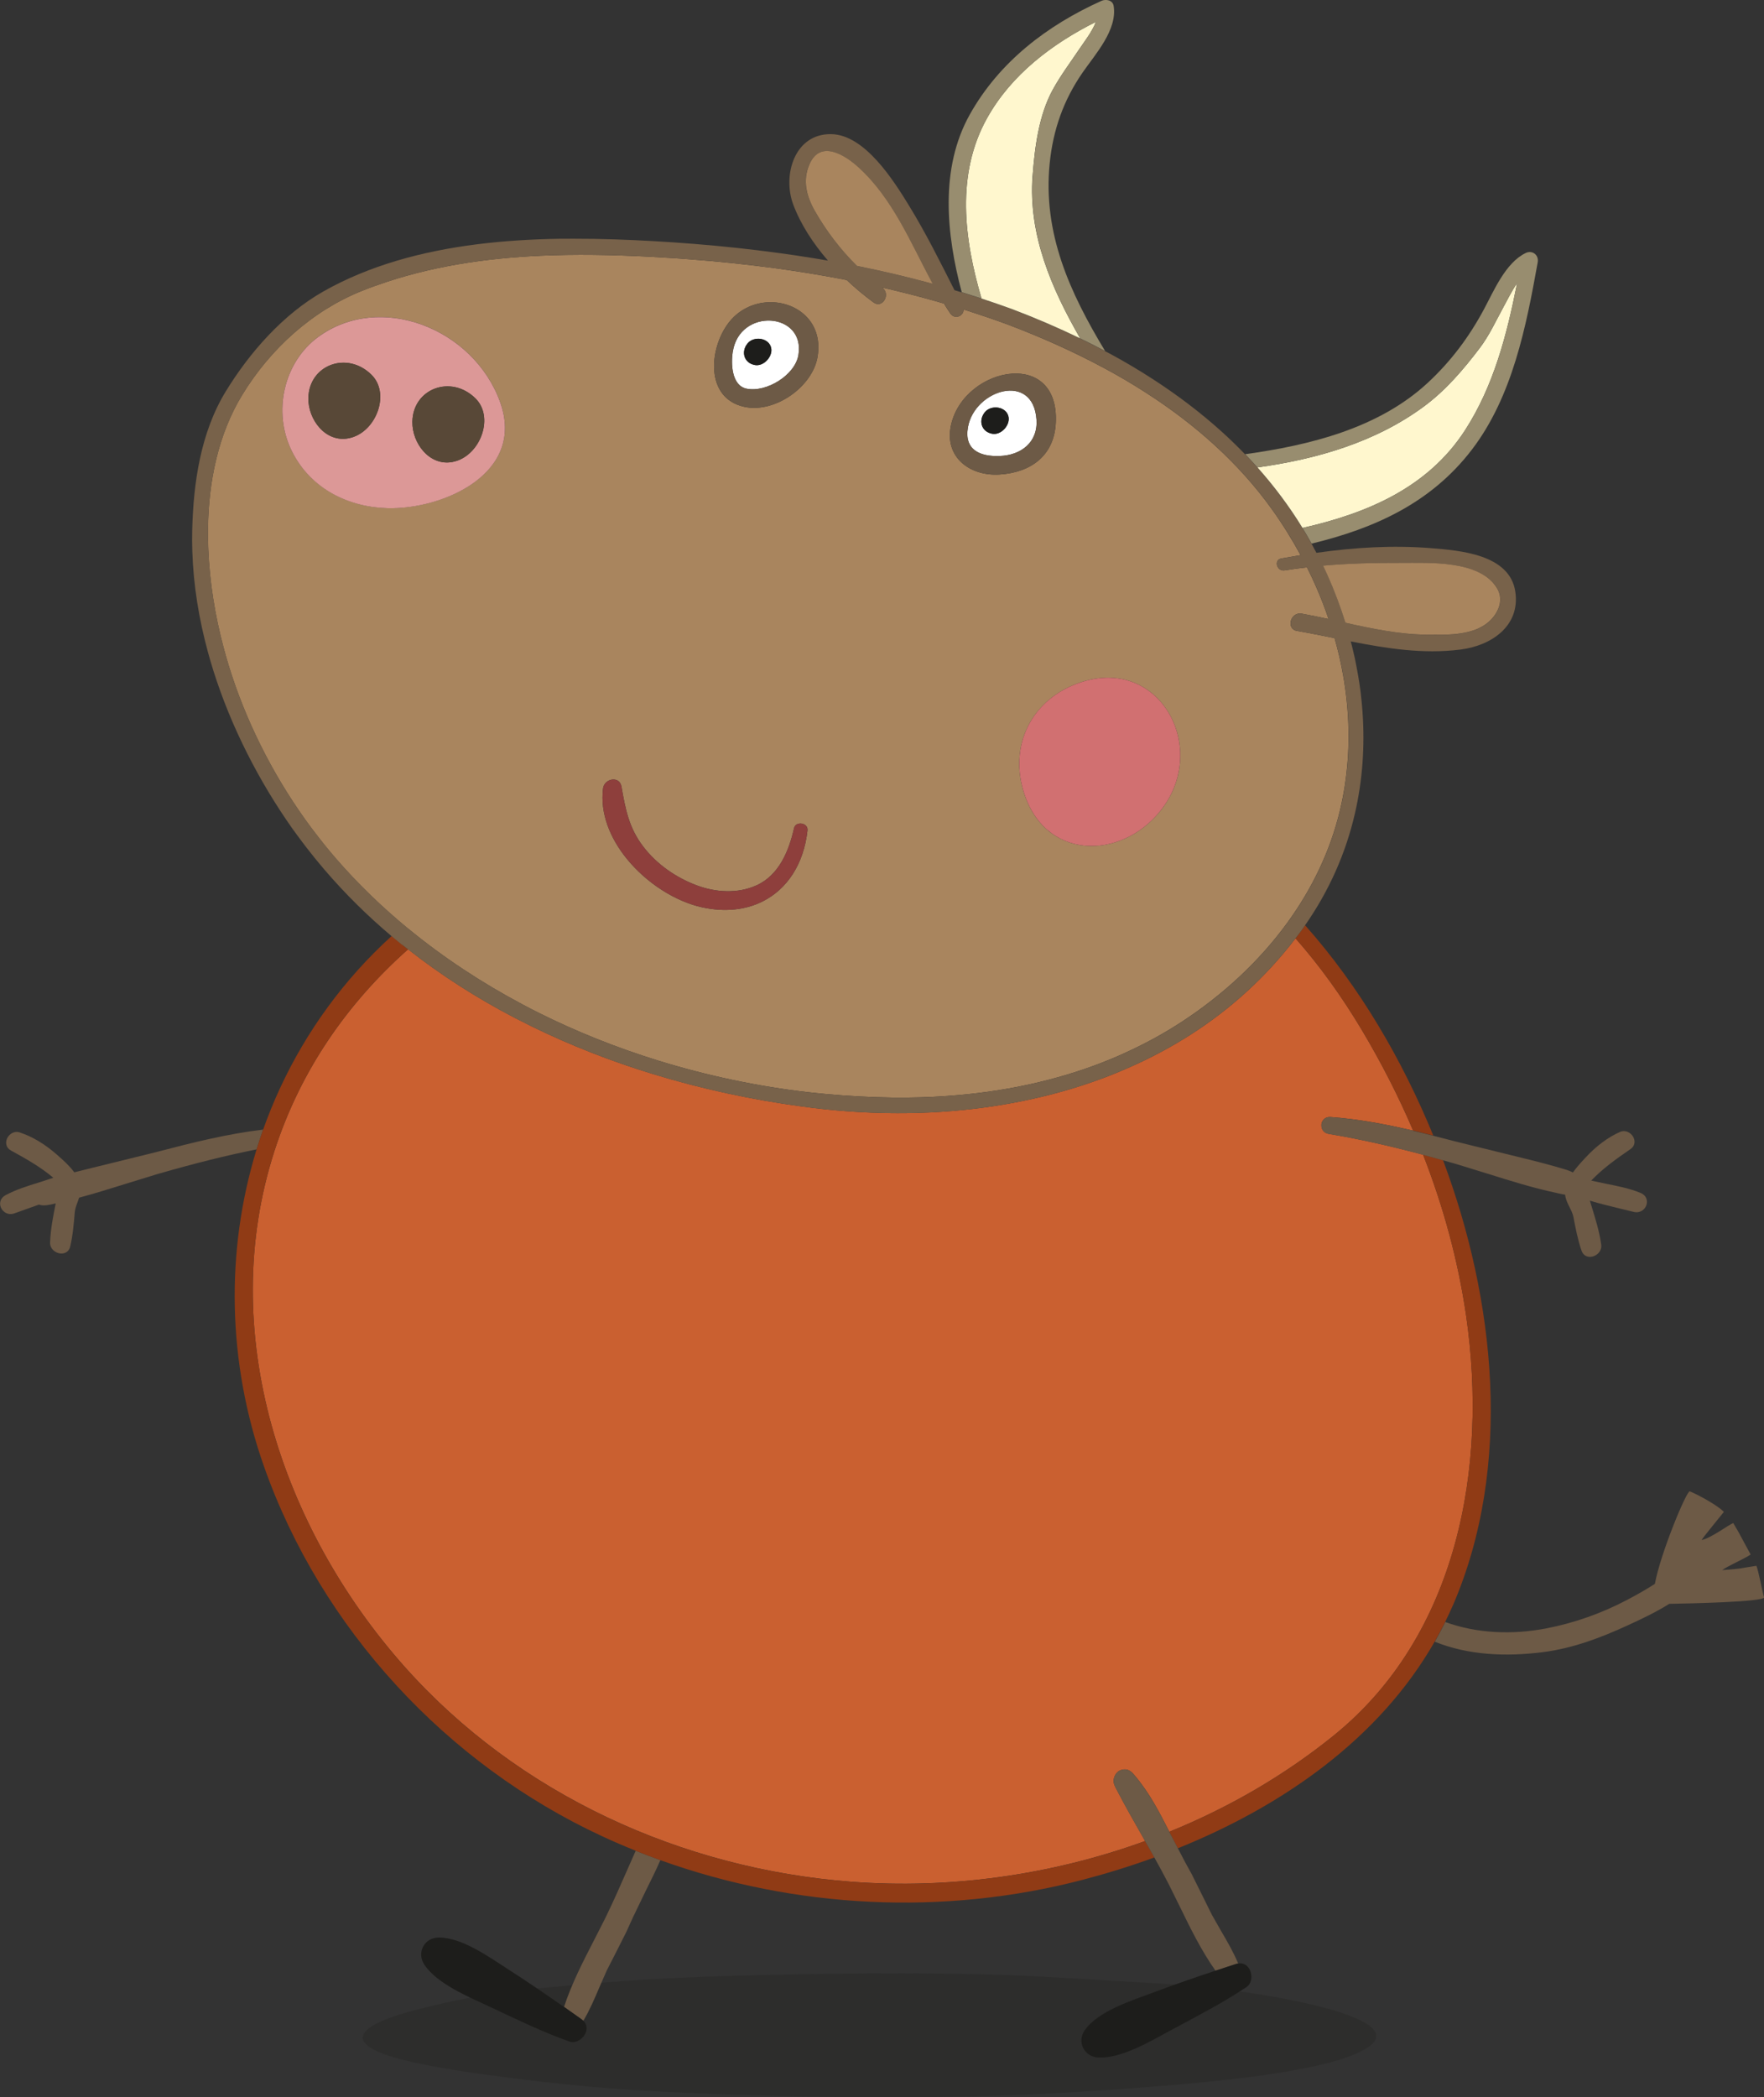 <?xml version="1.0" encoding="UTF-8"?>
<svg xmlns="http://www.w3.org/2000/svg" viewBox="0 0 348.37 414.05">
  <rect x="0" y="0" width="348.37" height="414.05" fill="#333333" stroke="none"/>
  <defs>
    <style>
      .cls-1 {
        fill: none;
      }

      .cls-2 {
        fill: #d17071;
      }

      .cls-3 {
        mix-blend-mode: multiply;
        opacity: .25;
      }

      .cls-3, .cls-4 {
        fill: #1d1d1b;
      }

      .cls-5 {
        fill: #ca6030;
      }

      .cls-6 {
        fill: #8e3f3c;
      }

      .cls-7 {
        fill: #78624a;
      }

      .cls-8 {
        isolation: isolate;
      }

      .cls-9 {
        fill: #6d5a46;
      }

      .cls-10 {
        fill: #fff;
      }

      .cls-11 {
        fill: #dc9897;
      }

      .cls-12 {
        fill: #a9855e;
      }

      .cls-13 {
        fill: #988d6f;
      }

      .cls-14 {
        fill: #903b15;
      }

      .cls-15 {
        fill: #584837;
      }

      .cls-16 {
        fill: #fff7ce;
      }
    </style>
  </defs>
  <g class="cls-8">
    <g id="Layer_2" data-name="Layer 2">
      <g id="Mr_Bull_walking" data-name="Mr Bull walking">
        <g>
          <path class="cls-3" d="M265.06,397.42c-3.28-1.09-7.71-2.15-13.19-3.15-6.34-1.16-16.08-2.34-26.6-2.9-8.9-.48-17.36-1.11-26.77-1.45-17.65-.62-36.13-.31-53.74.16-16.64.45-26.39,1.32-39.73,2.6-9.88.94-16.73,2.58-22.17,3.94-11.14,2.79-15.1,6.02-6.79,9,4.09,1.47,11.29,2.8,19.71,3.95,14.24,1.94,25.77,3.17,46.55,3.89,18.01.63,38.11.85,56.35.23,13.03-.44,29.31-1.65,39.86-2.69,11.88-1.18,20.99-2.73,26.39-4.48,9.44-3.07,8.81-6.2.13-9.09Z"/>
          <g>
            <path class="cls-1" d="M127.93,366.32c.12.04.24.09.36.13-.12-.05-.24-.09-.36-.13Z"/>
            <path class="cls-9" d="M51.95,223.01c-7.01.84-13.96,2.57-20.55,4.3l-1.95.49s0,0,0,0c0,0,0,0,0,0,.01,0-11.38,2.8-11.38,2.8-1.21.29-2.33.57-3.41.85-.06-.09-.11-.16-.11-.16-.92-1.22-2.15-2.31-3.14-3.18l-.12-.11c-2.41-2.12-4.9-3.61-7.4-4.43-1.13-.37-2.13.36-2.51,1.23-.33.77-.22,1.79.77,2.33,3.21,1.76,5.9,3.3,8.38,5.39-1,.33-2.81.92-2.81.92-2.22.68-4.51,1.39-6.61,2.51-1.13.61-1.28,1.69-.91,2.5.4.88,1.44,1.54,2.66,1.09l2.58-.92c.74-.26,1.5-.53,2.25-.8.91.33,2.04.06,2.93-.15l.38-.09c-.51,2.55-1.02,5.17-1.11,7.72-.04,1.23.98,2.03,1.96,2.16,1.01.13,1.8-.41,2.02-1.38.52-2.25.71-4.55.9-6.78.06-.66.3-1.31.56-2,.1-.28.2-.56.3-.85,3.03-.81,6.05-1.75,8.99-2.67l6.11-1.88h0s0,0,0,0c0,0,.3-.09.3-.09l.42-.12c7.2-2.07,13.43-3.62,19.22-4.77,0-.02.01-.03.02-.05.38-1.24.79-2.47,1.22-3.7.02-.06.04-.13.06-.19Z"/>
            <path class="cls-9" d="M127.93,366.32c-.78-.3-1.56-.6-2.33-.92-.02,0-.04-.01-.05-.02-.5,1.14-1,2.26-1.49,3.37-1.38,3.14-2.8,6.39-4.39,9.66l-.22.44s-.02.03-.03.07c-.33.64-2.03,3.98-2.03,3.98-2.24,4.34-4.53,8.8-6,13.32,1.15.81,2.3,1.61,3.44,2.43.14.1.26.2.37.31,1.23-2.05,2.2-4.33,3.14-6.54l1.48-3.38s1.89-3.7,1.89-3.7l2.07-4.1s0-.01,0-.02c.1-.2.39-.86.39-.86l.86-1.89,2.47-5.12c1-2.01,2.02-4.05,2.92-6.12,0,0-.01,0-.02,0-.71-.25-1.42-.52-2.12-.79-.12-.05-.24-.09-.36-.13Z"/>
            <path class="cls-4" d="M111.38,396.22c-3.54-2.47-7.13-4.92-10.84-7.31-3.81-2.45-9.32-6.45-13.93-6.39-2.84.04-4.38,3.02-2.8,5.37,2.53,3.77,8.66,6.31,12.73,8.21,5.42,2.53,10.58,5.08,15.97,6.97,1.94.68,4.61-2.24,2.68-4.12-.11-.11-.23-.21-.37-.31-1.14-.81-2.29-1.62-3.44-2.43Z"/>
            <path class="cls-9" d="M348.37,315.32c-.34-1.13-1.09-5.24-1.5-6.19-4.41.66-1.77.44-6.77.86,1.13-.85,4.48-2.27,5.63-3.09-.46-.9-1.39-2.51-1.91-3.53-.38-.76-1.12-2-1.53-2.68-.97.39-4.51,3.05-6.25,3.35.69-1.02,3.3-4.15,4.41-5.56-1.21-1.21-4.58-3.14-6.73-4.05-.6-.25-5.8,12.24-6.9,18.27-1.77,1.14-3.61,2.17-5.48,3.16-5.04,2.66-10.48,4.58-16.08,5.65-6.64,1.26-13.59.99-19.84-1.28-.65,1.32-1.34,2.62-2.07,3.89,6.59,2.65,13.97,3,21.35,2.06,5.81-.74,11.35-2.8,16.64-5.24,2.49-1.14,5.55-2.56,8.33-4.3,3.77-.06,18.98-.38,18.7-1.3Z"/>
            <path class="cls-5" d="M260.96,221.99c.09-.76.69-1.53,1.78-1.46,5.51.39,11.01,1.44,16.35,2.69-2.93-6.85-6.34-13.5-10.15-19.88-3.92-6.57-8.27-12.62-13.09-18.09-5.9,7.72-12.9,14.01-20.68,18.99-3.38,2.16-6.9,4.08-10.53,5.76-1.23.57-2.47,1.11-3.72,1.63-.58.24-1.16.48-1.74.71-9.8,3.82-20.28,6.08-30.93,6.98-3.1.26-6.22.41-9.33.44-4.6.05-9.21-.14-13.78-.55-1.47-.13-2.94-.28-4.41-.46-.77-.09-1.54-.2-2.31-.3-9.88-1.33-19.81-3.45-29.5-6.42-8.18-2.5-16.18-5.61-23.84-9.36-1.16-.57-2.31-1.15-3.45-1.74-7.43-3.87-14.49-8.37-21.04-13.52-11.83,10.52-21.16,23.67-26.37,39.75-11.6,35.81,1.39,74.6,25.71,101.92,22.4,25.16,54.74,39.87,88.12,42.42,19.5,1.49,39.55-1.29,58.1-8.03h0c-.19-.33-.38-.66-.56-.99-1.63-2.85-3.31-5.81-4.95-8.95l-.09-.17c-.24-.44-.6-1.1-.62-1.64-.03-.73.32-1.52.86-1.95.55-.43,1.36-.57,1.97-.34.64.24,1.12.84,1.4,1.19l.12.14c2.69,3.18,4.72,7.07,6.65,10.88h0c11.68-4.74,22.67-11.09,32.44-18.98,24.56-19.84,30.49-53.07,26.18-82.87-1.58-10.91-4.5-21.57-8.5-31.82-6.9-1.84-12.95-3.17-18.66-4.12-1.05-.17-1.51-1.07-1.41-1.87Z"/>
            <path class="cls-14" d="M255.85,185.25c4.82,5.47,9.17,11.53,13.09,18.09,3.81,6.39,7.22,13.04,10.15,19.88h0c1.33.31,2.66.64,3.97.97-6.11-14.89-14.51-29.37-25.32-41.52-.16.24-.32.47-.48.71-.46.64-.94,1.25-1.41,1.87Z"/>
            <path class="cls-14" d="M226.15,363.48c-18.55,6.74-38.6,9.52-58.1,8.03-33.38-2.55-65.73-17.26-88.12-42.42-24.32-27.33-37.31-66.11-25.71-101.92,5.21-16.08,14.53-29.24,26.37-39.75-.39-.31-.79-.61-1.18-.93-.69-.56-1.38-1.13-2.06-1.7-2.34,2.14-4.59,4.38-6.72,6.76-8.43,9.4-14.68,20.17-18.73,31.65-.43,1.22-.84,2.46-1.22,3.7-6.19,20.09-5.78,42.08,1.44,62.57,11.28,32.03,36.05,58.81,66.83,73.07,2.19,1.02,4.42,1.97,6.66,2.87.78.31,1.55.62,2.33.92.12.04.24.09.36.13.71.27,1.41.53,2.12.79,26.59,9.55,55.91,11.04,83.34,3.89,4.74-1.24,9.51-2.71,14.22-4.43h0c-.61-1.09-1.21-2.16-1.82-3.22Z"/>
            <path class="cls-14" d="M286.92,316.97c11.91-27.58,8.37-60.41-1.94-87.92h0c-1.34-.38-2.66-.74-3.94-1.08h0c4,10.25,6.93,20.91,8.5,31.82,4.31,29.8-1.62,63.03-26.18,82.87-9.76,7.89-20.76,14.24-32.44,18.98.14.28.28.56.42.83l1.27,2.43h0c20.65-8.33,39.76-21.58,50.73-40.82.72-1.27,1.42-2.57,2.07-3.89.52-1.06,1.03-2.14,1.51-3.24Z"/>
            <path class="cls-12" d="M80.69,183.4c6.92,5.68,14.49,10.65,22.49,14.9,1.01.54,2.02,1.06,3.05,1.58,7.62,3.82,15.61,6.99,23.78,9.52,9.68,2.99,19.63,5.08,29.57,6.23,2.28.26,4.56.46,6.84.63,4.29.31,8.57.47,12.8.43,3.43-.03,6.86-.2,10.27-.51,9.55-.86,18.95-2.86,27.85-6.28,1.17-.45,2.32-.92,3.47-1.42.79-.34,1.56-.71,2.34-1.07,3.53-1.65,6.97-3.54,10.28-5.71,8.01-5.24,15.24-11.86,20.86-19.61,4.78-6.59,8.39-13.99,10.32-22.04,1.59-6.65,2.03-13.41,1.49-20.1h0c-.14-1.78-.35-3.54-.63-5.3,0-.05-.02-.1-.02-.14-.12-.75-.25-1.5-.4-2.24-.03-.18-.07-.36-.1-.54-.16-.8-.33-1.6-.52-2.4-.26-1.12-.55-2.23-.87-3.34-2.47-.5-4.93-1-7.42-1.43-2.24-.39-1.29-3.81.94-3.41,1.76.32,3.53.69,5.3,1.07-.72-2.13-1.53-4.24-2.44-6.31-.57-1.32-1.19-2.62-1.83-3.9-1.48.17-2.96.36-4.42.6-1.52.25-2.2-2.06-.65-2.35,1.27-.23,2.54-.45,3.81-.66-1.7-3.13-3.59-6.16-5.66-9.05-3.27-4.57-7.01-8.69-11.09-12.45-4.26-3.92-8.89-7.42-13.78-10.56-2.62-1.69-5.32-3.28-8.07-4.76-6.21-3.35-12.68-6.23-19.21-8.7-2.55-.94-5.12-1.82-7.7-2.65-.35-.11-.7-.22-1.05-.33.06,1.29-1.74,2.08-2.62.78-.43-.64-.85-1.29-1.25-1.95-.51-.15-1.01-.3-1.52-.44-3.55-1.01-7.12-1.91-10.71-2.73.01,0,.03.02.04.03,1.74,1.27.05,4.21-1.71,2.92-1.79-1.31-3.58-2.8-5.3-4.42-.45-.09-.91-.19-1.36-.27-1.93-.37-3.87-.7-5.81-1.02-.2-.03-.4-.07-.6-.1-1.98-.32-3.97-.61-5.96-.89-5.88-.8-11.79-1.41-17.71-1.85-.81-.06-1.62-.12-2.44-.18-7.08-.46-14.27-.76-21.46-.65-.97.01-1.94.04-2.91.07-11.06.35-22.07,1.78-32.54,5.23-1.68.55-3.34,1.15-4.99,1.81-9.83,3.94-18.07,11.46-23.59,20.49-4.8,7.86-6.66,17.22-6.78,26.4-.02,1.37,0,2.73.06,4.08.27,6.51,1.31,13.03,3.01,19.4.32,1.2.66,2.39,1.02,3.58,3.32,10.81,8.51,21.14,15.03,30.29.6.84,1.21,1.66,1.83,2.48,1.36,1.8,2.77,3.55,4.23,5.24,4.38,5.07,9.22,9.73,14.42,14ZM208.51,83.37c-.28,6.56-4.88,9.91-11.09,10.31-5.85.38-10.98-3.41-9.61-9.73,1.28-5.91,6.95-9.83,12.04-10.18,4.74-.33,8.97,2.45,8.66,9.6ZM161.45,70.49c-1.03,5.93-8.48,11.16-14.5,9.82-7.77-1.74-6.92-11.56-3.05-16.59,1.79-2.32,4.26-3.59,6.79-3.95,5.86-.82,12.04,3.28,10.75,10.72ZM232.22,143.81c1.61,4.76,1.09,10.47-2.35,15.34-7.42,10.5-22.83,11.15-27.46-2.06-3.44-9.8,1.31-19.23,11.16-22.43,9.14-2.96,16.25,2.05,18.65,9.15ZM119.1,155.64c.12-.98.96-1.62,1.8-1.73.82-.1,1.64.3,1.83,1.37.78,4.44,1.46,8.13,4.28,11.83,2.69,3.52,6.47,6.15,10.6,7.69,3.77,1.4,8.07,1.67,11.78,0,4.46-2.02,6.41-6.8,7.42-11.28.17-.77.91-1.03,1.57-.91.63.12,1.18.6,1.09,1.35-.74,6.63-4.01,11.57-8.85,14-3.34,1.68-7.44,2.16-11.96,1.17-5.3-1.16-11.02-4.81-14.92-9.64-3.27-4.05-5.26-8.92-4.64-13.85ZM57.65,89.09c-3.87-7.75-1.62-17.57,5.17-22.56,12.2-8.95,30.66-1.76,35.94,12.81,5.11,14.11-11.25,21.23-22.16,20.97-7.71-.18-15.21-3.76-18.95-11.23Z"/>
            <path class="cls-7" d="M79.4,186.49c.39.31.79.62,1.18.93,6.55,5.14,13.61,9.64,21.04,13.52,1.14.59,2.29,1.17,3.45,1.74,7.66,3.74,15.67,6.85,23.84,9.36,9.69,2.97,19.62,5.09,29.5,6.42.77.1,1.54.21,2.31.3,1.46.18,2.94.33,4.41.46,4.57.41,9.18.6,13.78.55,3.12-.03,6.23-.18,9.33-.44,10.66-.9,21.14-3.16,30.93-6.98.58-.23,1.16-.47,1.74-.71,1.25-.52,2.49-1.06,3.72-1.63,3.63-1.68,7.15-3.6,10.53-5.76,7.78-4.98,14.78-11.27,20.68-18.99.47-.62.95-1.23,1.41-1.87.17-.23.32-.47.48-.71,4.82-6.9,8.06-14.33,9.84-22.03,1.52-6.58,1.99-13.34,1.51-20.1h0s0-.01,0-.02c-.09-1.24-.21-2.49-.36-3.73,0-.01,0-.03,0-.04-.05-.44-.12-.88-.18-1.32-.04-.25-.07-.51-.11-.76-.06-.38-.12-.77-.19-1.15-.05-.32-.11-.64-.17-.95-.06-.34-.13-.69-.19-1.03-.07-.37-.15-.74-.22-1.11-.06-.3-.13-.6-.19-.9-.1-.44-.2-.88-.31-1.32-.06-.24-.11-.48-.17-.71-.07-.3-.15-.59-.23-.88,7.14,1.4,14.29,2.54,21.65,1.61,6.1-.76,11.84-4.64,10.85-11.41-1.08-7.4-10.95-8.15-16.65-8.61-7.6-.61-15.14-.14-22.63.92-.32-.61-.64-1.21-.97-1.8-.58-1.05-1.18-2.08-1.8-3.09-2.63-4.29-5.62-8.27-8.9-11.95-.79-.89-1.59-1.76-2.42-2.61-1.5-1.55-3.04-3.05-4.64-4.49-4.26-3.84-8.86-7.31-13.72-10.44-2.63-1.7-5.34-3.31-8.11-4.81-.39-.21-.8-.41-1.19-.62-1.62-.86-3.25-1.69-4.9-2.49-4.39-2.12-8.88-4.05-13.45-5.78-2-.74-4.02-1.43-6.04-2.09-.43-.14-.86-.29-1.29-.43-.87-.28-1.75-.55-2.62-.82-.48-.15-.95-.29-1.43-.43-2.84-5.61-5.64-11.24-8.93-16.61-3.02-4.93-8.73-14.09-15.42-14.2-7.24-.12-9.67,8.11-7.49,13.92,1.48,3.93,3.94,7.68,6.85,11.05-.69-.12-1.38-.23-2.07-.35-.37-.06-.73-.12-1.1-.18-.97-.16-1.93-.31-2.9-.45-.11-.02-.21-.03-.32-.05-1.06-.16-2.12-.31-3.19-.45,0,0-.01,0-.02,0h0c-5.6-.77-11.23-1.37-16.87-1.82-2.63-.21-5.26-.39-7.89-.54-5.12-.29-10.45-.49-15.85-.48-.96,0-1.92,0-2.88.01-10.84.18-21.88,1.3-32.12,4.35-5.05,1.51-9.91,3.48-14.44,6.05-7.95,4.51-14.57,12.04-19.29,19.76-4.96,8.13-6.39,18.08-6.61,27.44-.03,1.36-.03,2.73.02,4.09.21,6.72,1.31,13.44,3.11,20.01.32,1.18.67,2.36,1.04,3.54,3.53,11.21,9.04,21.89,15.61,31.21.34.48.69.94,1.03,1.41.6.82,1.22,1.63,1.84,2.44,1.12,1.45,2.27,2.86,3.46,4.25,4.07,4.75,8.51,9.13,13.27,13.14.68.57,1.37,1.14,2.06,1.7ZM62.04,164.16c-.62-.82-1.23-1.64-1.83-2.48-6.52-9.15-11.71-19.48-15.03-30.29-.36-1.19-.71-2.38-1.02-3.58-1.7-6.37-2.74-12.89-3.01-19.4-.06-1.35-.08-2.71-.06-4.08.11-9.19,1.98-18.55,6.78-26.4,5.51-9.03,13.76-16.55,23.59-20.49,1.65-.66,3.31-1.26,4.99-1.81,10.48-3.45,21.48-4.88,32.54-5.23.97-.03,1.94-.05,2.91-.07,7.19-.11,14.38.19,21.46.65.81.05,1.62.12,2.44.18,5.92.43,11.83,1.04,17.71,1.85,1.99.27,3.98.57,5.96.89.2.03.4.07.6.1,1.94.32,3.88.65,5.81,1.02.45.09.91.18,1.36.27,1.72,1.62,3.51,3.11,5.3,4.42,1.76,1.29,3.45-1.65,1.71-2.92-.01,0-.03-.02-.04-.03,3.59.82,7.17,1.72,10.71,2.73.51.14,1.01.3,1.52.44.41.66.82,1.31,1.25,1.95.88,1.3,2.67.51,2.62-.78.35.11.7.22,1.05.33,2.58.83,5.15,1.71,7.7,2.65,6.53,2.47,13.01,5.34,19.21,8.7,2.75,1.49,5.45,3.08,8.07,4.76,4.89,3.14,9.52,6.64,13.78,10.56,4.08,3.76,7.81,7.88,11.09,12.45,2.07,2.89,3.97,5.92,5.66,9.05-1.27.21-2.54.43-3.81.66-1.55.29-.88,2.59.65,2.35,1.46-.24,2.93-.43,4.42-.6.64,1.29,1.25,2.59,1.83,3.9.9,2.07,1.71,4.17,2.44,6.31-1.77-.39-3.54-.76-5.3-1.07-2.23-.4-3.18,3.02-.94,3.41,2.48.43,4.95.93,7.42,1.43.31,1.11.6,2.22.87,3.34.19.8.36,1.6.52,2.4.04.18.07.36.1.54.14.75.28,1.49.4,2.24,0,.05.02.1.02.14.28,1.76.49,3.53.63,5.3h0c.54,6.69.1,13.46-1.49,20.1-1.93,8.05-5.54,15.45-10.32,22.04-5.62,7.74-12.85,14.37-20.86,19.61-3.31,2.17-6.75,4.05-10.28,5.71-.78.36-1.56.73-2.34,1.07-1.15.5-2.31.97-3.47,1.42-8.9,3.42-18.3,5.41-27.85,6.28-3.41.31-6.84.48-10.27.51-4.24.04-8.51-.12-12.8-.43-2.28-.17-4.56-.36-6.84-.63-9.94-1.15-19.89-3.24-29.57-6.23-8.18-2.53-16.16-5.7-23.78-9.52-1.02-.51-2.04-1.04-3.05-1.58-8-4.25-15.57-9.21-22.49-14.9-5.2-4.27-10.04-8.94-14.42-14-1.46-1.69-2.87-3.44-4.23-5.24ZM159.85,32.42c2.13-4.88,6.98-1.83,9.64.57,6.86,6.21,10.36,14.99,14.71,23.05-4.95-1.36-9.94-2.53-14.96-3.54-3.27-3.22-6.09-6.92-8.34-10.88-1.66-2.92-2.46-5.98-1.05-9.21ZM295.65,116.11c1.59,2.6-.02,5.56-2.21,7.13-3.19,2.28-7.95,2.11-11.68,2.07-5.39-.05-10.73-1.18-16.03-2.35-1-3.2-2.19-6.36-3.58-9.46-.2-.44-.41-.87-.61-1.31-.08-.17-.16-.33-.24-.5,5.1-.45,10.25-.58,15.3-.56,5.67.03,15.66-.58,19.06,4.98Z"/>
            <path class="cls-11" d="M98.76,79.35c-5.28-14.57-23.74-21.76-35.94-12.81-6.79,4.98-9.04,14.81-5.17,22.56,3.74,7.48,11.24,11.05,18.95,11.23,10.91.26,27.27-6.87,22.16-20.97ZM93.93,78.69c3.57,3.57,1.13,10.52-3.52,12.22-.34.12-.68.22-1.01.28-4.57.9-8.03-3.69-7.96-7.93.1-6.55,7.66-9.39,12.49-4.58ZM69.87,86.24c-.34.12-.68.22-1.01.28-4.57.9-8.03-3.69-7.96-7.93.11-6.55,7.66-9.39,12.49-4.58,3.57,3.56,1.13,10.52-3.52,12.22Z"/>
            <path class="cls-15" d="M60.9,78.6c-.07,4.24,3.39,8.83,7.96,7.93.33-.07.67-.16,1.01-.28,4.65-1.7,7.09-8.66,3.52-12.22-4.83-4.82-12.38-1.98-12.49,4.58Z"/>
            <path class="cls-15" d="M89.4,91.19c.33-.06.67-.16,1.01-.28,4.65-1.7,7.09-8.65,3.52-12.22-4.83-4.81-12.38-1.98-12.49,4.58-.07,4.24,3.39,8.82,7.96,7.93Z"/>
            <path class="cls-2" d="M202.41,157.09c4.64,13.22,20.04,12.56,27.46,2.06,3.44-4.87,3.96-10.58,2.35-15.34-2.4-7.1-9.51-12.11-18.65-9.15-9.85,3.19-14.6,12.62-11.16,22.43Z"/>
            <path class="cls-10" d="M144.71,69.46c-.36,2.32-.25,6.67,2.75,7.28,3.9.79,9.57-2.67,10.23-6.67,1.39-8.45-11.62-9.4-12.97-.61ZM149.11,72.07c-2.21-.38-2.82-2.68-1.44-4.31,1.27-1.49,4.26-1.06,4.64,1,.3,1.66-1.49,3.61-3.2,3.31Z"/>
            <path class="cls-10" d="M191.16,84.32c-.8,4.47,2.32,5.85,6.25,5.71,4.22-.15,7.59-2.68,7.28-7.19-.64-9.48-12.21-5.91-13.53,1.48ZM194.54,81.33c1.27-1.49,4.26-1.06,4.64,1,.3,1.66-1.49,3.61-3.2,3.31-2.21-.38-2.82-2.68-1.44-4.31Z"/>
            <path class="cls-4" d="M195.98,85.64c1.71.29,3.5-1.65,3.2-3.31-.38-2.06-3.36-2.49-4.64-1-1.39,1.63-.77,3.93,1.44,4.31Z"/>
            <path class="cls-4" d="M147.67,67.76c-1.39,1.63-.77,3.93,1.44,4.31,1.71.29,3.5-1.65,3.2-3.31-.38-2.06-3.36-2.49-4.64-1Z"/>
            <path class="cls-9" d="M150.7,59.77c-2.53.36-5,1.63-6.79,3.95-3.88,5.04-4.72,14.86,3.05,16.59,6.02,1.34,13.47-3.89,14.5-9.82,1.29-7.44-4.89-11.54-10.75-10.72ZM157.68,70.07c-.66,4-6.33,7.45-10.23,6.67-2.99-.6-3.1-4.96-2.75-7.28,1.36-8.79,14.36-7.84,12.97.61Z"/>
            <path class="cls-9" d="M187.81,83.95c-1.37,6.33,3.75,10.11,9.61,9.73,6.21-.4,10.81-3.75,11.09-10.31.31-7.15-3.92-9.92-8.66-9.6-5.09.35-10.76,4.27-12.04,10.18ZM204.7,82.84c.3,4.51-3.07,7.04-7.28,7.19-3.93.14-7.05-1.24-6.25-5.71,1.32-7.39,12.89-10.96,13.53-1.48Z"/>
            <path class="cls-6" d="M123.74,169.49c3.9,4.82,9.62,8.48,14.92,9.64,4.53.99,8.62.51,11.96-1.17,4.84-2.43,8.11-7.38,8.85-14,.08-.75-.47-1.23-1.09-1.35-.66-.13-1.39.14-1.57.91-1.01,4.48-2.96,9.26-7.42,11.28-3.71,1.68-8.02,1.41-11.78,0-4.13-1.54-7.91-4.17-10.6-7.69-2.83-3.69-3.5-7.39-4.28-11.83-.19-1.07-1.01-1.47-1.83-1.37-.84.11-1.68.74-1.8,1.73-.62,4.92,1.37,9.8,4.64,13.85Z"/>
            <path class="cls-12" d="M169.25,52.5c5.02,1.01,10.01,2.18,14.96,3.54-4.35-8.06-7.85-16.84-14.71-23.05-2.66-2.41-7.51-5.46-9.64-.57-1.4,3.22-.6,6.29,1.05,9.21,2.25,3.95,5.07,7.66,8.34,10.88Z"/>
            <path class="cls-12" d="M261.28,111.68c.08.17.16.33.24.5.2.44.42.87.61,1.31,1.39,3.1,2.58,6.27,3.58,9.46,5.3,1.18,10.64,2.3,16.03,2.35,3.74.04,8.49.21,11.68-2.07,2.19-1.57,3.8-4.53,2.21-7.13-3.4-5.57-13.39-4.96-19.06-4.98-5.05-.02-10.21.11-15.3.56Z"/>
            <path class="cls-16" d="M289.33,84.94c5.66-8.75,8.28-18.91,10.28-29.05-1.06,1.55-1.92,3.31-2.67,4.68-1.49,2.72-2.83,5.68-4.72,8.16-3.21,4.22-6.66,8.28-10.94,11.46-9.61,7.12-21.24,10.46-32.95,12.09,3.28,3.68,6.27,7.66,8.9,11.95,12.68-2.86,24.74-7.91,32.1-19.29Z"/>
            <path class="cls-16" d="M203.93,34.69c.42-5.59,1.22-11.91,3.94-16.91,1.57-2.88,3.54-5.48,5.36-8.2.87-1.31,2.48-3.34,3.2-5.27-8.67,4.34-16.72,10.43-21.51,19.03-6.17,11.07-4.52,23.92-1.08,35.6,2.02.67,4.04,1.35,6.04,2.09,4.57,1.73,9.07,3.66,13.45,5.78-5.68-9.87-10.28-20.47-9.41-32.13Z"/>
            <path class="cls-13" d="M248.33,92.28c11.71-1.63,23.34-4.97,32.95-12.09,4.29-3.18,7.73-7.24,10.94-11.46,1.88-2.48,3.23-5.43,4.72-8.16.75-1.37,1.6-3.14,2.67-4.68-2,10.14-4.62,20.3-10.28,29.05-7.36,11.38-19.41,16.43-32.1,19.29.62,1.01,1.22,2.04,1.8,3.09,12.46-3,23.62-8.05,31.65-18.55,8.02-10.49,10.72-24.29,13-36.98.26-1.44-1.05-2.48-2.39-1.83-3.97,1.92-6.28,7.48-8.24,11.13-2.94,5.47-6.53,10.27-11.1,14.5-9.7,8.98-23.31,12.32-36.04,14.08.82.85,1.63,1.72,2.42,2.61Z"/>
            <path class="cls-13" d="M193.85,58.94c-3.44-11.68-5.09-24.54,1.08-35.6,4.79-8.6,12.84-14.68,21.51-19.03-.73,1.92-2.33,3.96-3.2,5.27-1.82,2.72-3.79,5.32-5.36,8.2-2.72,5-3.52,11.32-3.94,16.91-.87,11.66,3.72,22.26,9.41,32.13,1.65.8,3.29,1.63,4.9,2.49-6.99-11.58-12.33-23.23-10.95-37.06.67-6.64,2.74-12.5,6.53-17.97,2.49-3.59,6.88-8.4,6.1-13.13-.19-1.14-1.54-1.37-2.4-.98-10.72,4.82-20.19,12.05-26,22.43-5.96,10.65-4.64,23.66-1.6,35.09.88.27,1.75.54,2.62.82.43.14.86.29,1.29.43Z"/>
            <path class="cls-9" d="M279.1,223.23h0c-5.35-1.25-10.85-2.3-16.35-2.69-1.1-.08-1.69.7-1.78,1.46-.09.8.36,1.69,1.41,1.87,5.72.94,11.76,2.28,18.66,4.12h0c1.28.34,2.6.7,3.94,1.08h0c.66.18,1.31.36,1.98.56l.42.12s.3.09.3.09h0s0,0,0,0l6.11,1.88c4.39,1.38,8.94,2.81,13.49,3.77l.51.12c.4.09.85.2,1.31.26,0,.02,0,.04,0,.06.09.83.48,1.62.87,2.4.33.66.64,1.29.76,1.93.42,2.19.85,4.46,1.6,6.65.32.95,1.17,1.4,2.16,1.17.96-.23,1.9-1.13,1.73-2.36-.36-2.62-1.19-5.27-1.98-7.82l-.26-.86c1.96.6,4,1.09,5.98,1.57l2.66.65c1.26.32,2.23-.44,2.53-1.36.28-.84.02-1.91-1.17-2.39-2.2-.9-4.56-1.36-6.84-1.81l-2.89-.62c2.25-2.35,4.76-4.16,7.77-6.23.93-.64.93-1.67.52-2.4-.46-.83-1.54-1.45-2.62-.97-2.41,1.07-4.73,2.81-6.9,5.17l-.11.12c-.72.77-1.56,1.7-2.28,2.71-.44-.23-.96-.44-1.58-.62-2.59-.78-5.36-1.52-8.73-2.33,0,0-11.39-2.81-11.38-2.8,0,0,0,0,0,0,0,0,0,0,0,0l-1.95-.49c-1.29-.34-2.6-.68-3.92-1.01h0c-1.31-.33-2.64-.66-3.97-.97Z"/>
            <path class="cls-9" d="M231.34,362.48c-.14-.28-.28-.56-.42-.83h0c-1.93-3.82-3.96-7.7-6.65-10.88l-.12-.14c-.29-.36-.76-.95-1.4-1.19-.62-.23-1.43-.09-1.97.34-.54.43-.89,1.21-.86,1.95.02.54.38,1.21.62,1.64l.09.17c1.65,3.15,3.33,6.1,4.95,8.95.19.33.38.66.56.99h0c.6,1.06,1.21,2.13,1.82,3.22h0c.93,1.66,1.85,3.35,2.74,5.08l.22.44s.02.03.04.07c.32.66,1.98,4,1.98,4,2.14,4.39,4.35,8.9,7.11,12.77,1.33-.44,2.67-.88,4-1.31.16-.05.32-.08.47-.11-.91-2.21-2.16-4.35-3.37-6.42l-1.83-3.21-1.84-3.72-2.02-4.06s0,0,0,0c0,0,0-.02-.01-.02v-.03s-.01,0-.01,0c0,0,0,0,0-.01-.1-.19-.43-.78-.43-.78l-1.03-1.87-1.36-2.61h0s-1.27-2.43-1.27-2.43Z"/>
            <path class="cls-4" d="M240.05,389.06c-4.1,1.36-8.2,2.78-12.34,4.33-4.24,1.59-10.74,3.62-13.44,7.36-1.66,2.31-.2,5.32,2.63,5.46,4.54.22,10.24-3.18,14.19-5.31,5.27-2.84,10.39-5.45,15.13-8.64,1.71-1.15.96-5.03-1.7-4.61-.15.02-.31.05-.47.11-1.33.43-2.67.87-4,1.31Z"/>
          </g>
        </g>
      </g>
    </g>
  </g>
</svg>